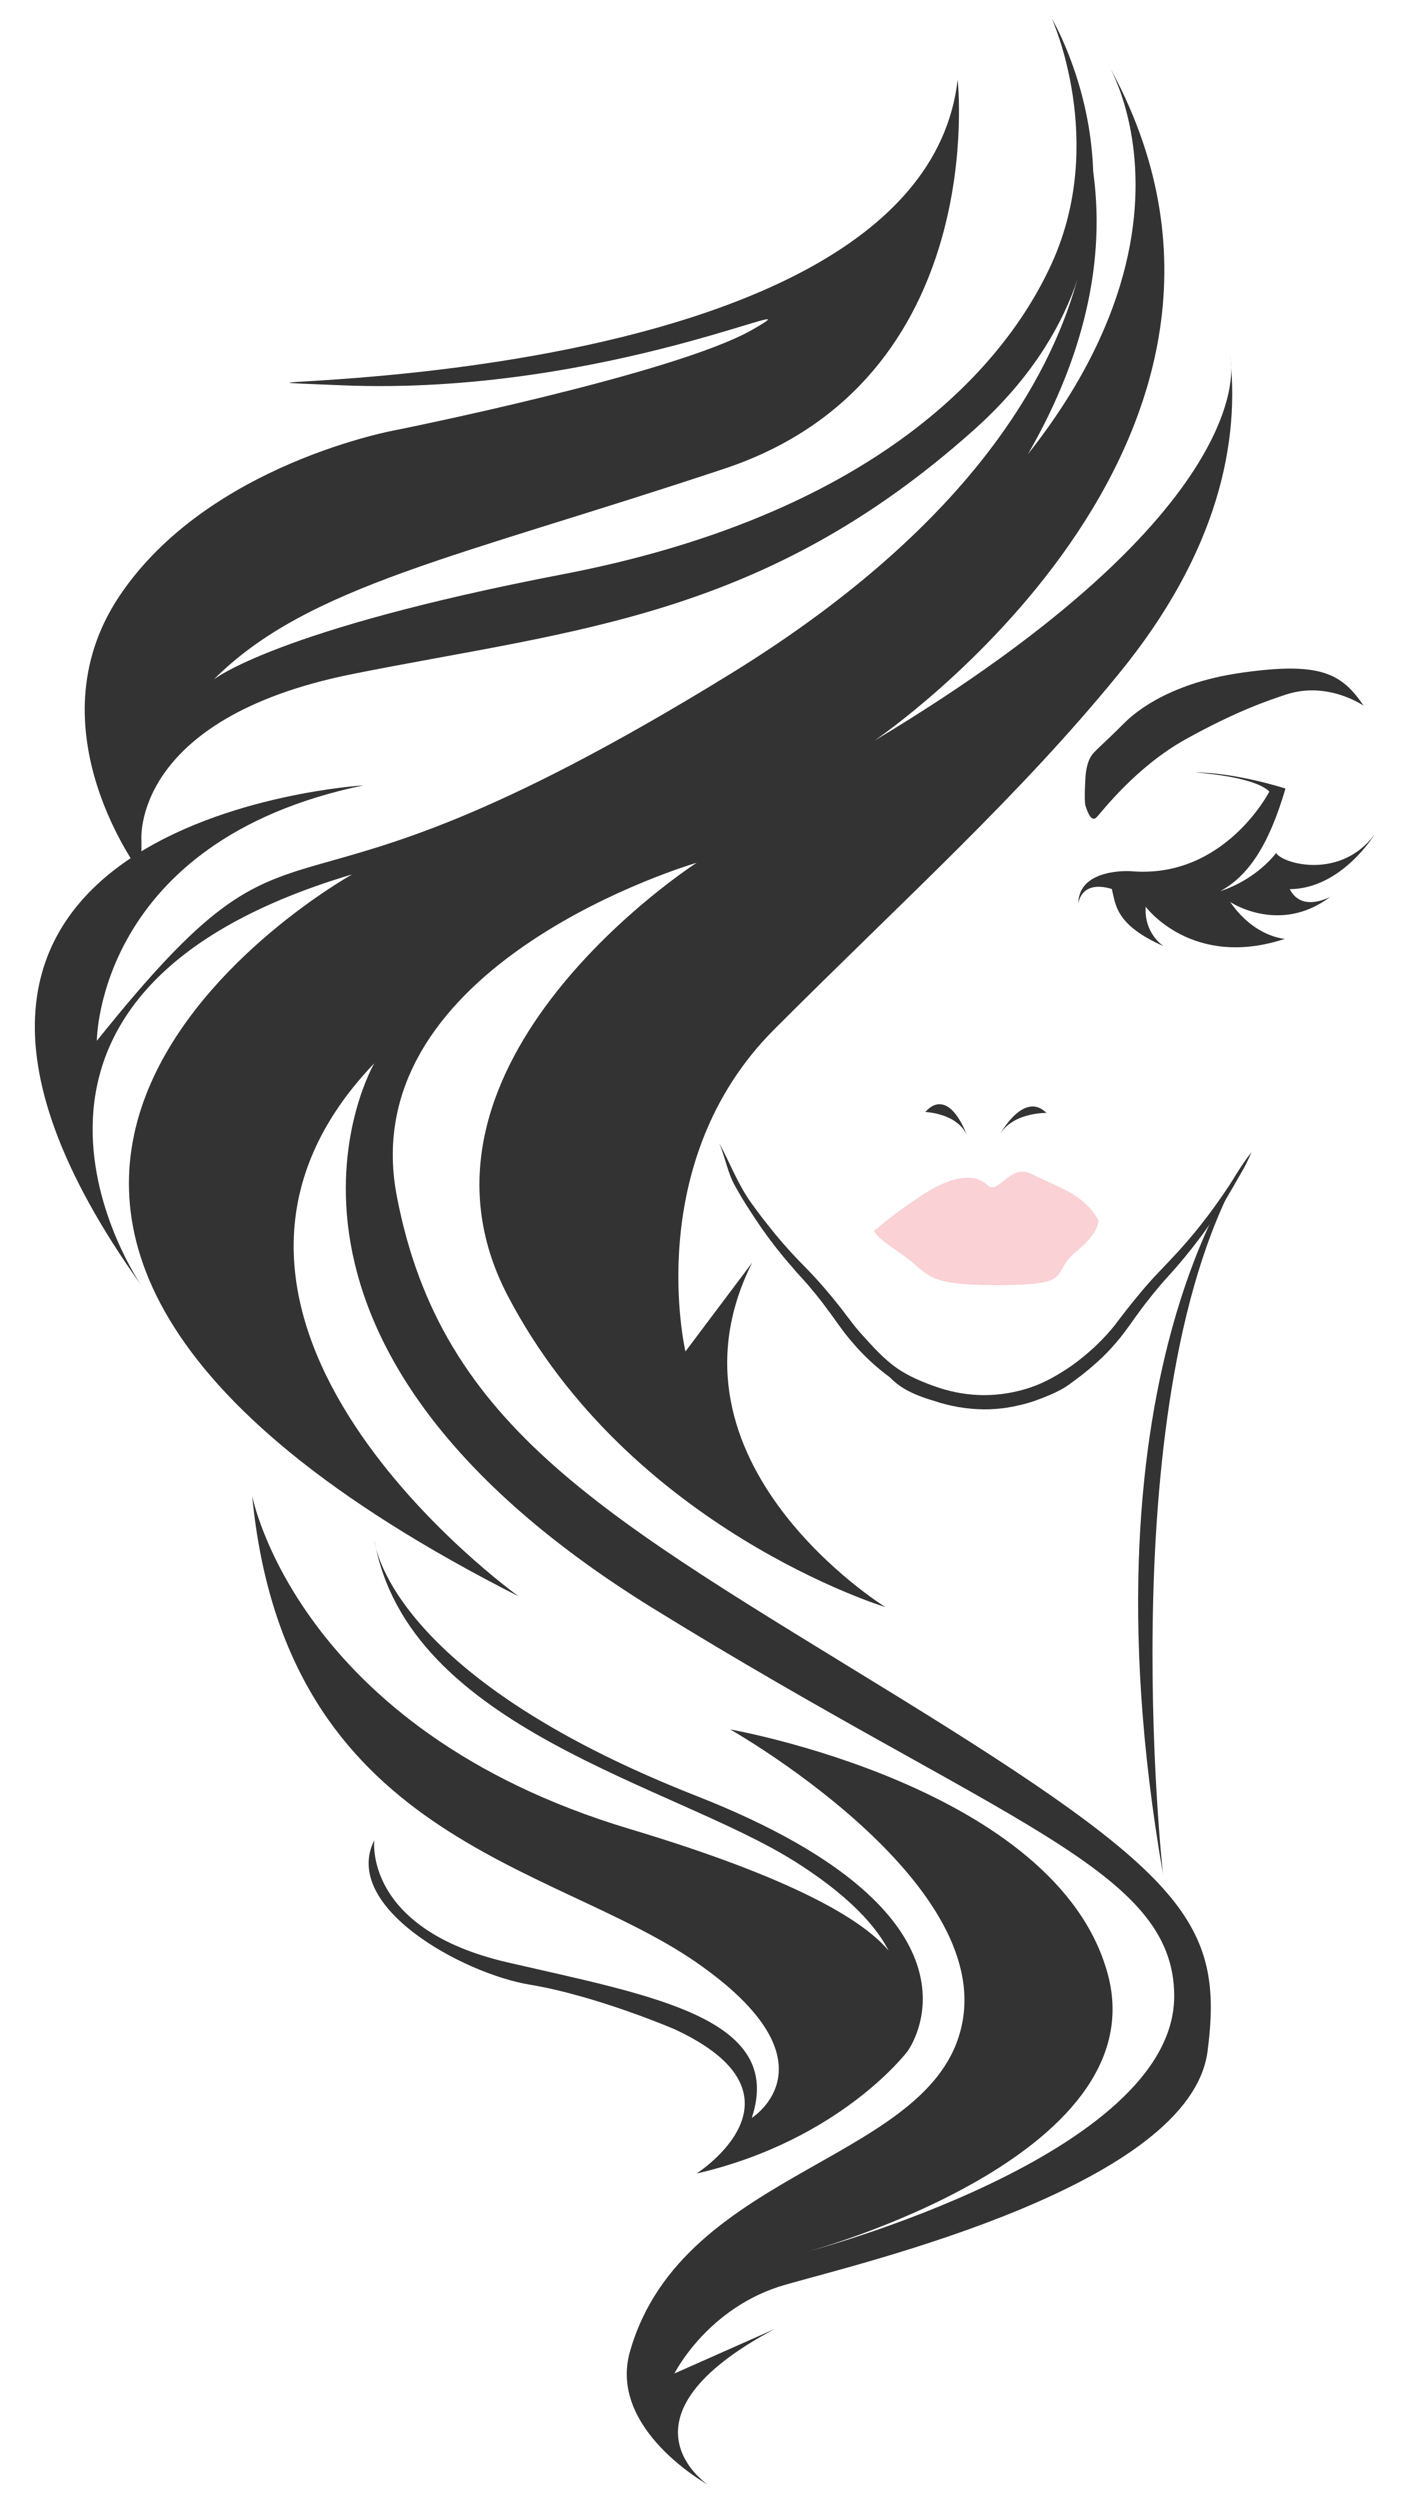 <?xml version="1.0" encoding="utf-8"?>
<!-- Generator: Adobe Illustrator 22.1.0, SVG Export Plug-In . SVG Version: 6.00 Build 0)  -->
<svg version="1.1" id="Laag_1" xmlns="http://www.w3.org/2000/svg" xmlns:xlink="http://www.w3.org/1999/xlink" x="0px" y="0px"
	 viewBox="0 0 750 1334" style="enable-background:new 0 0 750 1334;" xml:space="preserve">
<style type="text/css">
	.st0{fill:#333333;}
	.st1{fill:#FAD1D4;}
</style>
<path class="st0" d="M662.7,359c-41.6,5.9-59.4,23.8-62.4,26.7c-11.9,11.9-16.7,15.6-17.8,17.8c-2.5,3.5-3,10.3-3,10.3
	s-1,13.6,0,16.4c1,2.9,3,8.9,5.9,5.9s20.8-26.7,47.5-41.6c28-15.5,44.5-20.8,53.4-23.8c22.5-7.5,41.6,5.9,41.6,5.9
	C716.1,359,704.2,353.1,662.7,359z"/>
<path class="st0" d="M511.2,42.6c0,0,17.8,160.1-124.5,207.5S164.4,312.3,114,362.7c0,0,32.6-26.7,186.7-56.3s231.2-100.8,260.8-166
	c29.6-65.2,0-130.4,0-130.4s71.1,118.6-41.5,219.3S306.6,336,188.1,359.7C69.5,383.5,75.5,448.7,75.5,448.7v17.8
	c0,0-59.3-77.1-11.9-148.2s148.2-88.9,148.2-88.9S360,199.7,401.5,176s-77.1,35.6-219.3,29.6C39.9,199.7,490.4,223.4,511.2,42.6z"/>
<path class="st0" d="M656.9,192.6c0,0,17.3,78.2-190.2,202.7c0,0,237.1-160.1,124.5-361.6c0,0,77.1,124.5-118.6,284.5
	S634,289,579.7,71.8c-0.4-1.8,41.1,145.7-190.1,288C134.1,517,169,409,51.7,555.4c0,0,0-106.7,142.3-136.3
	c0,0-296.4,17.8-118.6,266.8c0,0-106.7-154.1,112.6-219.3c0,0-320.1,177.8,88.9,385.3c0,0-207.5-148.2-77.1-284.5
	c0,0-85.3,145.9,148.2,290.5C534.9,973.3,626.8,997,626.8,1065.2c0,84.9-195.6,136.3-195.6,136.3s186.7-50.4,160.1-148.2
	c-27.2-99.9-201.5-130.4-201.5-130.4S526,1000,514.1,1077c-11.9,77.1-149.4,78.3-177.8,177.8c-11.9,41.5,41.5,71.1,41.5,71.1
	s-53.4-35.6,35.6-83l-53.4,23.7c0,0,17.8-35.6,59.3-47.4c41.5-11.9,215.9-53,225.3-124.5c8.9-68.2-11.9-94.8-166-189.7
	s-243-142.3-266.8-266.8s160.1-177.8,160.1-177.8s-166,106.7-100.8,231.2s201.5,166,201.5,166s-124.5-77.1-71.1-183.8l-35.6,47.4
	c0,0-23.7-100.8,47.4-171.9S543.8,425,597.1,359.7c53.4-65.2,65.2-124.5,59.3-171.9"/>
<path class="st0" d="M199.9,822.1c0,0,5.9,71.1,171.9,136.3s112.6,136.3,112.6,136.3s-35.6,47.4-112.6,65.2c0,0,65.2-41.5-11.9-77.1
	c0,0-41.5-17.8-77.1-23.7c-35.6-5.9-100.8-41.5-83-77.1c0,0-5.9,47.4,71.1,65.2c77.1,17.8,148.2,29.6,130.4,83
	c0,0,47.4-29.6-29.6-83c-77.1-53.4-219.3-65.2-237.1-249c0,0,23.7,124.5,201.5,177.8s142.3,88.9,142.3,88.9s11.9-29.6-53.4-71.1
	S217.7,922.9,199.9,822.1z"/>
<path class="st0" d="M620.8,1000c0,0-29.6-266.8,47.4-385.3C668.2,614.6,573.4,727.3,620.8,1000z"/>
<path class="st1" d="M467.7,656.1c0,0,3.5-3.5,13.3-10.6c2.9-2.1,6.3-4.5,10.4-7.2c5.4-3.6,10.3-6.1,14.6-7.7
	c9.9-3.6,16.8-2.3,21,1.8c5.9,5.9,11.9-11.9,23.7-5.9c5.9,3,13.3,5.9,20,9.6c6.7,3.7,12.6,9.2,15.6,15.1c0,0,1.1,6.1-11.9,16.8
	c-13.4,11-1.5,16.9-33.6,17.7c-2.4,0.1-5,0.1-7.9,0.1c-3.5,0-6.7,0-9.6-0.1c-31.1-0.9-27.5-6.8-43.8-17.7
	C461.8,656.1,467.7,656.1,467.7,656.1z"/>
<path class="st0" d="M514.1,602.8"/>
<path class="st0" d="M493.9,593.4c0,0,17.1,0.6,22.2,12.4c0,0-5.4-15.8-13.9-16.5C499.7,589,496.9,590.1,493.9,593.4z"/>
<path class="st0" d="M558.6,593.9c0,0-3.8-0.1-8.6,1c-5.4,1.2-12,3.9-15.9,9.9C534.1,604.8,546.7,582,558.6,593.9z"/>
<g>
	<g>
		<path class="st0" d="M383.9,610c6.1,11.2,9.9,21.9,17.3,32.2c2.7,3.7,5.4,7.4,8.3,11c5.3,6.8,10.9,13.3,16.9,19.5
			c1.4,1.4,2.8,2.9,4.2,4.3c1.6,1.7,3.3,3.4,4.8,5.1c3,3.2,5.8,6.6,8.6,9.9c2.8,3.4,5.5,6.8,8.1,10.3l2,2.6l1.9,2.5l2,2.4l2.1,2.4
			c5.6,6.2,11.6,12.9,18.4,17.7c3.4,2.4,7.1,4.4,10.9,6.1c3.8,1.7,7.7,3.2,11.6,4.5c7.8,2.6,16.2,4,24.4,4c8.2,0,16.6-1.4,24.4-4
			c3.9-1.3,7.7-3,11.4-5c3.7-2,7.2-4.2,10.7-6.6c4.3-3,8.3-6.4,12.2-9.9c2.3-2.2,4.6-4.5,6.7-6.8l2.1-2.4l2-2.4l1.9-2.5l2-2.6
			c1.5-2,3.1-4,4.7-6c1.1-1.4,2.3-2.9,3.5-4.3c0.9-1.1,1.9-2.3,2.8-3.4c1.9-2.2,3.8-4.4,5.8-6.6c3-3.2,6.1-6.4,9-9.5
			c5.9-6.2,11.6-12.7,16.9-19.5C652,639.7,659,628,668,615c-3.4,8-5.5,10.8-9.7,18.3c-4.3,7.6-9,14.9-14,22.1
			c-5,7.1-10.5,14-16.2,20.6c-2.9,3.4-5.8,6.4-8.6,9.7c-1.6,1.9-3.2,3.8-4.8,5.8c-1.1,1.4-2.2,2.8-3.3,4.2c-1.3,1.7-2.6,3.4-3.8,5.1
			c-1.3,1.8-2.6,3.5-3.8,5.3l-1.9,2.6l-2,2.7l-2.1,2.7l-2.2,2.6c-2.9,3.4-6,6.6-9.3,9.6c-3.3,3-6.7,5.9-10.3,8.6
			c-4.2,3.1-6.4,5-10.5,7.1c-3,1.6-6.9,3.3-13.3,5.6c-5,1.7-10.2,2.9-15.4,3.7c-3.7,0.5-7.5,0.8-11.4,0.8
			c-9.1-0.1-18.1-1.6-26.7-4.5c-13.3-3.9-19.2-8-23.8-12.7c-7.2-5.3-13.8-11.4-19.6-18.2l-2.2-2.6l-2.1-2.6l-2-2.7l-1.9-2.6
			c-2.5-3.5-5-7-7.6-10.4c-2.6-3.4-5.3-6.7-8.1-10c-1.4-1.6-2.8-3.2-4.2-4.7c-1.5-1.6-3-3.3-4.4-5c-5.8-6.6-11.2-13.5-16.2-20.6
			c-2.7-4-5.4-8-8-12.1c-2.1-3.3-4.1-6.7-6-10.1C388.3,625.8,387.3,618,383.9,610z"/>
	</g>
</g>
<path class="st0" d="M710.2,478.5c0,0-15.2,8.7-21.7-4c27.7-0.3,45.1-29,45.1-29c-17.9,23.9-48.6,15.7-52.4,9.7
	c0,0-10,13.9-29.9,20.4c14.7-7.9,25.9-24,34.9-54.8c0,0-26.5-8.6-48.5-8.6c0,0,31.5,1.9,39.9,10.2c0,0-24,46.9-74,42.5
	c0,0-28-1.9-28,17.5c0,0,1-13.1,17.9-8c2.1,8.3,1.8,19.1,27.6,30.5c0,0-10.5-6.7-9.5-21c0,0,24.7,33.5,74.3,17.1
	c0,0-16.2-0.7-29.3-19.8C656.4,481.3,683.1,499.1,710.2,478.5z"/>
</svg>

